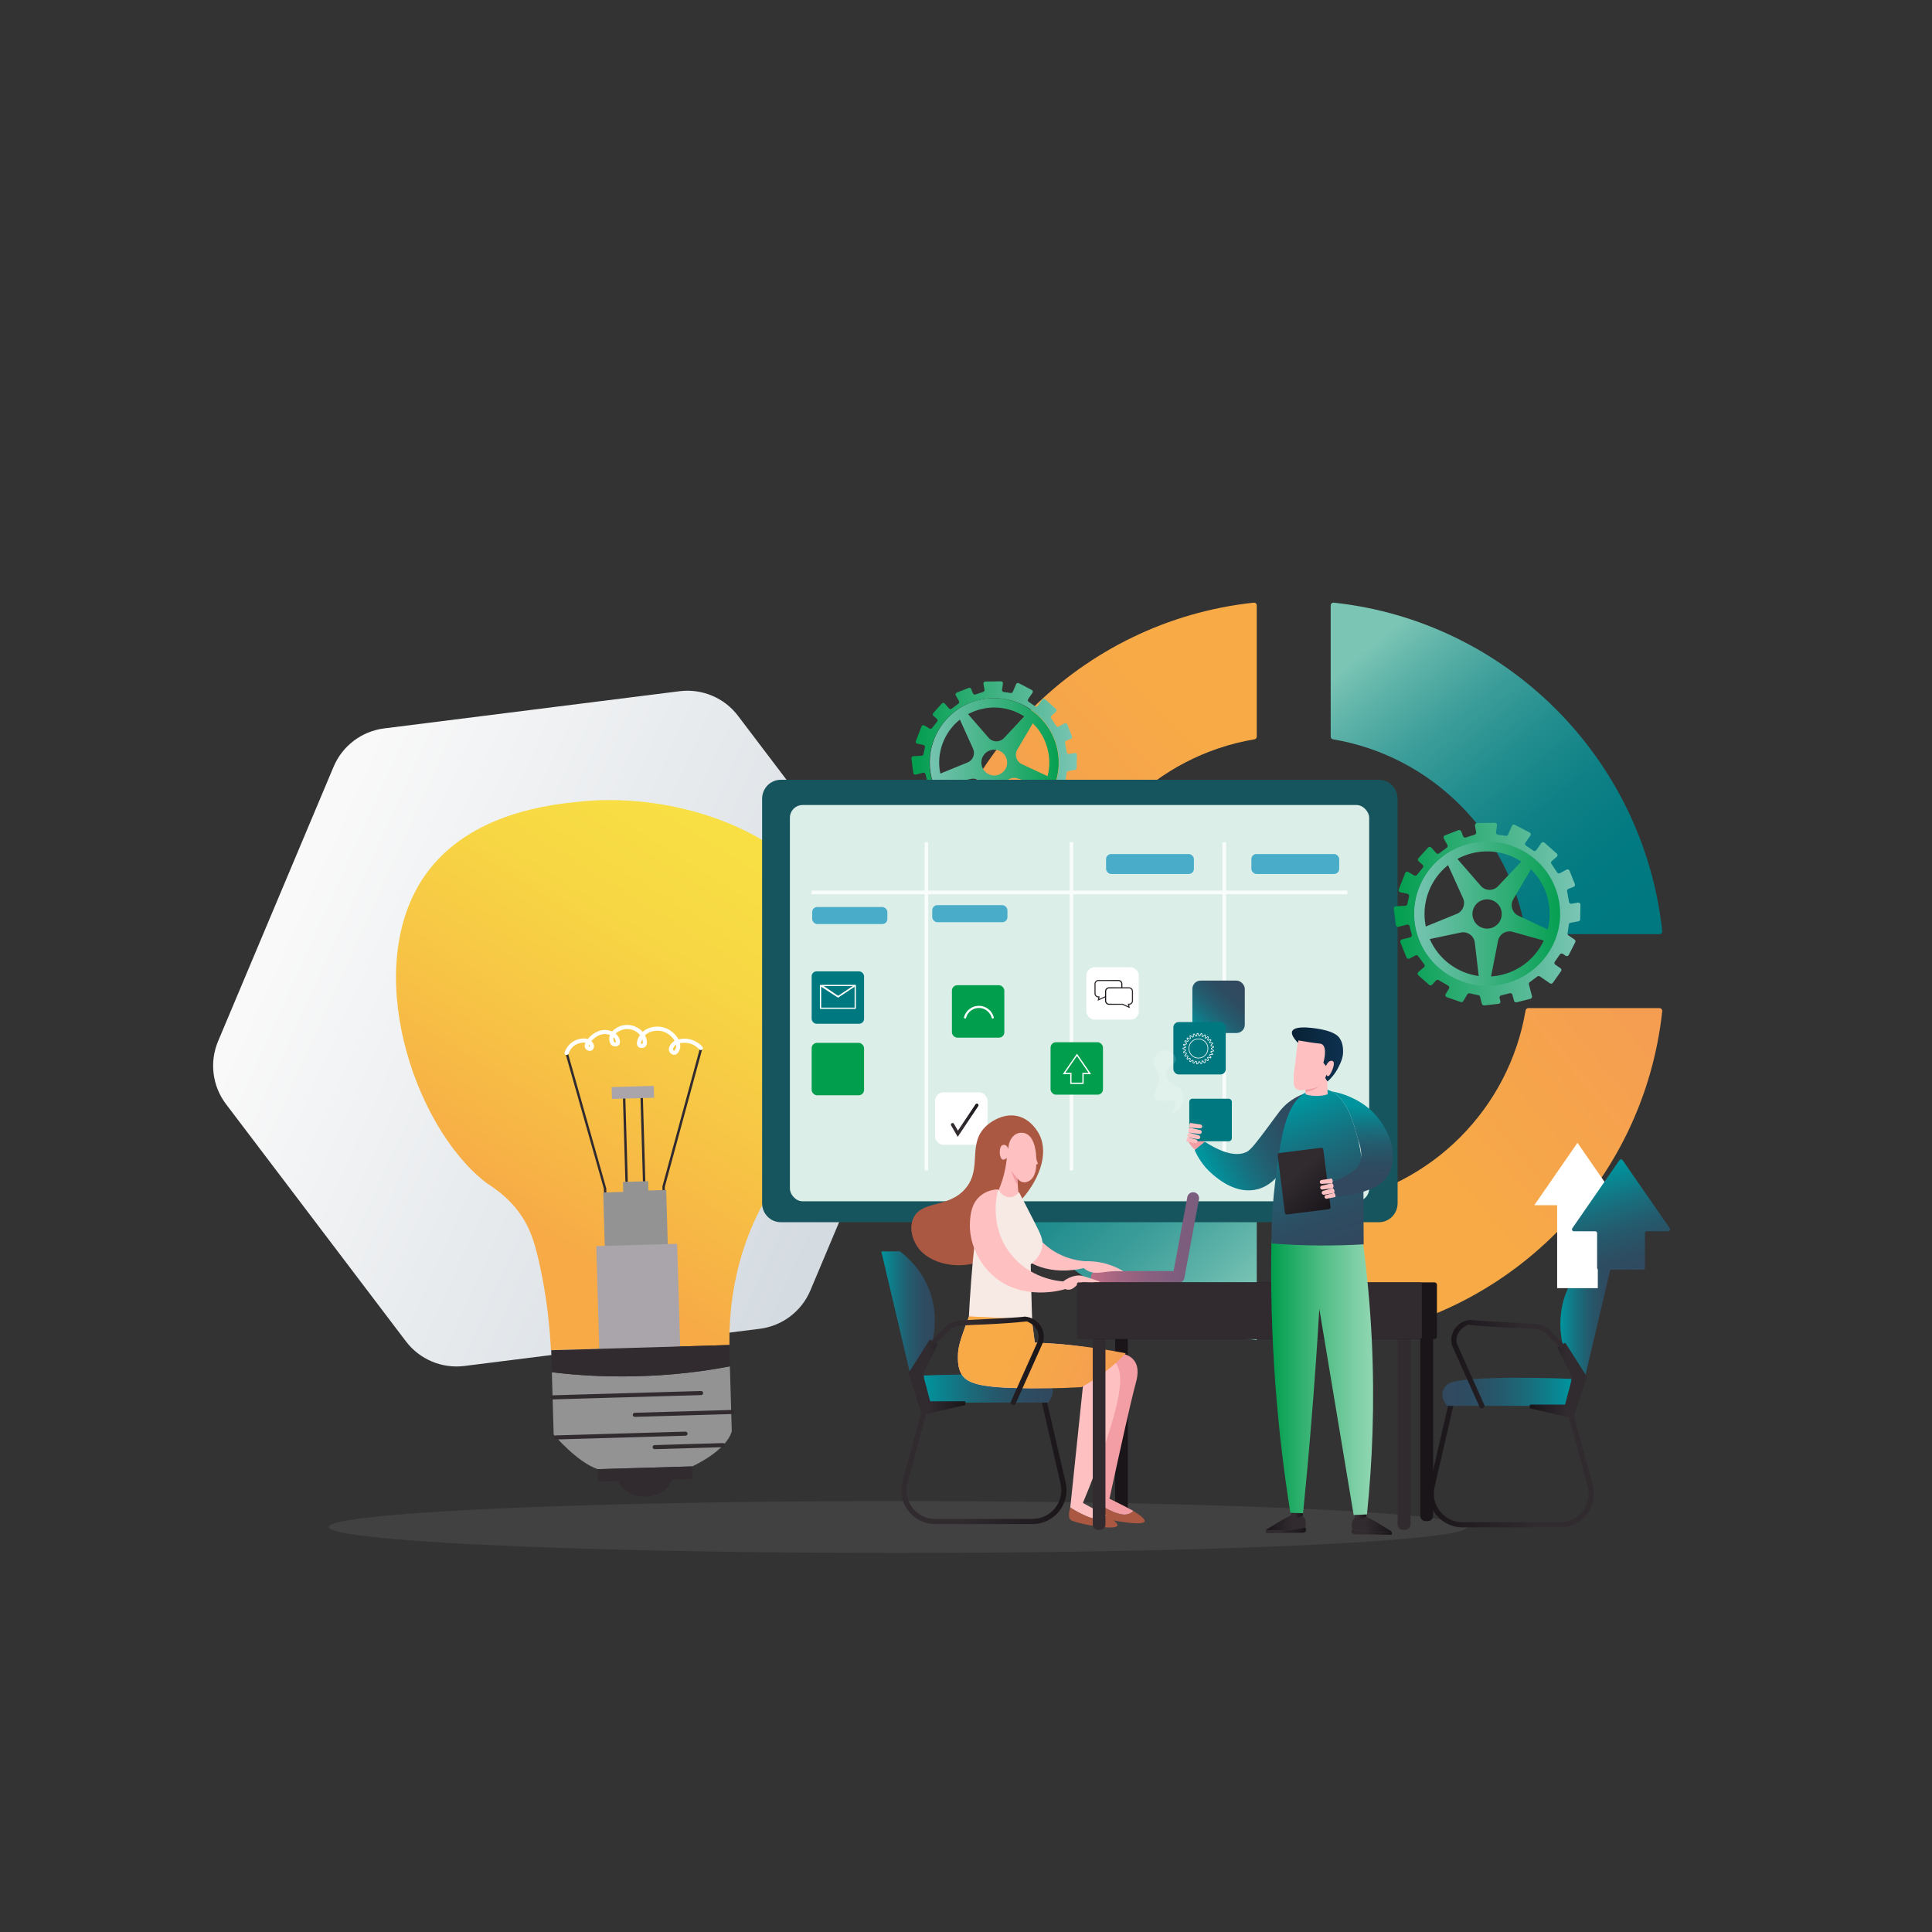 <?xml version="1.0" encoding="UTF-8"?><svg id="a" xmlns="http://www.w3.org/2000/svg" xmlns:xlink="http://www.w3.org/1999/xlink" viewBox="0 0 3039.92 3039.92"><rect x="0" y="0" width="3039.92" height="3039.92" fill="#333333" stroke="none"/><defs><style>.au{clip-path:url(#j);}.au,.av,.aw,.ax,.ay,.az,.ba,.bb,.bc,.bd{fill:none;}.be{fill:url(#p);}.bf{fill:#939393;}.bg{fill:url(#m);}.bh{fill:url(#aa);}.bi{fill:url(#al);}.bj{fill:url(#am);}.bk{fill:#17555e;}.bl,.bm{fill:#fff;}.bn{fill:url(#r);}.bo{fill:url(#t);}.bp{fill:url(#i);}.av{clip-path:url(#as);}.bq{fill:url(#l);}.br{fill:url(#ah);}.bs{fill:url(#at);}.aw,.ay,.az{stroke-miterlimit:10;}.aw,.az,.ba{stroke:#fff;}.bt{fill:#f29ea4;}.bu{fill:url(#af);}.ax{opacity:.8;}.bv{fill:url(#ap);}.bw{fill:url(#s);}.bx{fill:url(#q);}.by{fill:url(#f);}.bz{fill:url(#g);}.ca{fill:url(#n);}.ay{stroke:#1d1d1b;}.cb{fill:url(#ad);}.az,.ba{stroke-width:2px;}.cc{fill:url(#e);}.cd{fill:url(#ai);}.ce{fill:url(#v);}.cf{fill:url(#ar);}.cg{fill:url(#aj);}.ch{fill:url(#y);}.ci{fill:url(#o);}.cj{fill:#312b30;}.ck{fill:url(#d);}.cl{fill:url(#x);}.ba{stroke-linecap:round;stroke-linejoin:round;}.cm{fill:#7f7c7c;opacity:.2;}.cn{fill:#dceee8;}.co{fill:url(#b);}.cp{fill:url(#u);}.bc{clip-path:url(#h);}.cq{fill:#f7e9e3;}.cr{fill:url(#ae);}.bm{opacity:.15;}.cs{fill:url(#z);}.ct{fill:#aaa5aa;}.cu{fill:url(#ag);}.cv{fill:#aa5842;}.cw{fill:#009e4d;}.cx{fill:url(#an);}.cy{fill:url(#c);}.cz{fill:#49adc9;}.da{fill:url(#w);}.db{fill:#ffc0c2;}.dc{fill:url(#ao);}.dd{fill:url(#ab);}.de{fill:url(#k);}.df{fill:#191519;}.dg{fill:#007880;}.bd{clip-path:url(#aq);}.dh{fill:url(#ac);}.di{fill:url(#ak);}</style><linearGradient id="b" x1="1975.02" y1="984.72" x2="1579.92" y2="1354.13" gradientUnits="userSpaceOnUse"><stop offset=".35" stop-color="#f7aa46"/><stop offset="1" stop-color="#f59e51"/></linearGradient><linearGradient id="c" x1="2134.28" y1="2006.68" x2="2587.22" y2="1630.84" xlink:href="#b"/><linearGradient id="d" x1="1497.07" y1="1602.64" x2="1939.72" y2="2061.44" gradientUnits="userSpaceOnUse"><stop offset="0" stop-color="#007880"/><stop offset=".19" stop-color="#037a81"/><stop offset=".37" stop-color="#0f8186"/><stop offset=".54" stop-color="#228d8e"/><stop offset=".72" stop-color="#3d9e9a"/><stop offset=".89" stop-color="#60b4a9"/><stop offset="1" stop-color="#7bc5b5"/></linearGradient><linearGradient id="e" x1="2539.21" y1="1466.35" x2="2166.57" y2="1006.98" xlink:href="#d"/><linearGradient id="f" x1="454.25" y1="1590.74" x2="1319.82" y2="2050.2" gradientTransform="translate(-96.22 -142.54) rotate(-3.56)" gradientUnits="userSpaceOnUse"><stop offset=".01" stop-color="#f9f9f9"/><stop offset="1" stop-color="#d4dbe1"/></linearGradient><linearGradient id="g" x1="-1269.11" y1="3024.15" x2="-874.78" y2="3615.65" gradientTransform="translate(-194.73 -1645.01) rotate(178.33) scale(1 -1)" gradientUnits="userSpaceOnUse"><stop offset="0" stop-color="#f8df44"/><stop offset=".25" stop-color="#f7d744"/><stop offset=".62" stop-color="#f7c145"/><stop offset=".95" stop-color="#f7aa46"/></linearGradient><clipPath id="h"><path class="bb" d="m1485.02,1234.57l43.02-9.02c9.29-1.95,18.25,4.5,19.35,13.93l5.41,46.25c-29.49-3.99-55.55-23.1-67.78-51.17m94.5,2.48c1.8-9.25,11.12-15,20.2-12.46l43.11,12.06c-10.59,22.57-30.8,40.42-56.83,47.12-5.37,1.38-10.74,2.21-16.08,2.55l9.6-49.28Zm-34.76-32.1c-2.79-10.84,3.73-21.9,14.58-24.69,10.84-2.79,21.9,3.74,24.69,14.58,2.79,10.84-3.73,21.9-14.58,24.69-1.69.44-3.39.65-5.07.65-9.03,0-17.26-6.08-19.62-15.22m62.98-2.64c-8.64-4.04-11.92-14.63-7.07-22.84l24.43-41.38c10.89,10.67,19.1,24.35,23.18,40.2,3.77,14.62,3.56,29.32.07,42.98l-40.6-18.96Zm-97.39-70.1l20.73,45.9c3.77,8.34-.14,18.14-8.61,21.6l-42.95,17.53c-6.7-32.69,6.08-65.25,30.82-85.03m45.29,28.72l-32.4-37.26c6.05-3.27,12.59-5.87,19.55-7.66,24.5-6.31,49.24-1.48,68.89,11.31l-32.1,34.09c-3.19,3.39-7.47,5.08-11.75,5.08-4.49,0-8.98-1.86-12.19-5.55m-16.93-59.2c-11.13,2.87-21.12,7.5-30.21,13.47v.07c-34.52,22.76-52.66,65.31-42.8,107.61.18.77.34,1.53.53,2.3.53,2.08,1.15,4.1,1.8,6.11l.22.31c12.86,38.74,47.34,66.35,86.31,68.56h0c1.99,0,4,.63,6.01.71l.51.17c9.4.3,19.01-.6,28.59-3.06,54.22-13.96,86.85-69.19,72.88-123.4-5.1-19.8-16.14-36.68-30.19-49.51-3.43-3.13-6.86-6-11.28-8.62h0c-15.78-11.46-35.93-17.94-56.93-17.94-8.42,0-16.98,1.04-25.44,3.22"/></clipPath><linearGradient id="i" x1="-300.36" y1="7125.92" x2="-296.63" y2="7125.92" gradientTransform="translate(19211.9 422457.67) scale(59.12 -59.12)" gradientUnits="userSpaceOnUse"><stop offset="0" stop-color="#7bc5b5"/><stop offset="1" stop-color="#009e4d"/></linearGradient><clipPath id="j"><path class="bb" d="m1465.78,1225.76c-14.03-54.47,18.76-109.99,73.22-124.02,54.47-14.03,109.99,18.76,124.02,73.22,14.03,54.47-18.76,109.99-73.22,124.02-8.52,2.19-17.06,3.24-25.47,3.24h0c-45.35,0-86.71-30.51-98.54-76.46m81.57-149.89l1.7,9.42c.26,1.47-.59,2.91-2.01,3.38l-12.41,4.12c-1.51.5-3.15-.27-3.73-1.75l-2.76-6.99c-.61-1.54-2.35-2.3-3.89-1.69l-18.89,7.45c-1.68.66-2.4,2.65-1.53,4.23l5.07,9.27c.72,1.31.36,2.94-.83,3.84-3.58,2.68-7.15,5.36-10.73,8.05-1.26.94-3.03.76-4.06-.43l-6.8-7.83c-1.18-1.36-3.29-1.38-4.5-.03l-13.56,15.12c-1.11,1.23-1,3.13.23,4.24l5.6,5.01c1.19,1.06,1.33,2.87.34,4.11l-8.17,10.21c-.93,1.17-2.58,1.47-3.87.71l-8.24-4.87c-1.6-.94-3.66-.23-4.32,1.5l-8.93,23.14c-.66,1.72.37,3.63,2.17,4.01l9.83,2.11c1.62.35,2.65,1.94,2.3,3.56l-2.37,11.02c-.28,1.32-1.42,2.29-2.77,2.37l-13.34.73c-1.74.09-3.03,1.65-2.81,3.38l2.96,23.05c.23,1.79,1.98,2.97,3.72,2.52l11.73-3.02c1.6-.41,3.24.55,3.65,2.16l3.12,12.12c.41,1.6-.55,3.24-2.16,3.65l-11.73,3.02c-1.75.45-2.71,2.33-2.04,4.01l8.48,21.46c.66,1.67,2.64,2.39,4.22,1.53l8.15-4.42c1.32-.72,2.96-.35,3.85.86l8.61,11.74c.92,1.26.73,3.01-.45,4.04l-7.85,6.83c-1.36,1.18-1.38,3.29-.03,4.5l15.12,13.55c1.23,1.11,3.13,1,4.24-.23l5.26-5.88c.95-1.07,2.53-1.31,3.76-.58l13.34,7.88c1.43.84,1.9,2.68,1.06,4.11l-4.6,7.8c-.96,1.63-.19,3.73,1.59,4.36l19.43,6.79c1.35.47,2.85-.08,3.57-1.31l5.64-9.55c.66-1.11,1.95-1.68,3.21-1.41l12.26,2.64c1.11.24,1.99,1.08,2.27,2.18l2.58,10.03c.37,1.45,1.75,2.4,3.24,2.23l20-2.21c1.81-.2,3.03-1.96,2.58-3.73l-1.16-4.5c-.41-1.6.55-3.24,2.16-3.65l12.12-3.12c1.6-.41,3.24.55,3.65,2.16l2.2,8.53c.41,1.6,2.05,2.57,3.65,2.16l19.3-4.97c1.6-.41,2.57-2.05,2.16-3.65l-4.3-16.67c-.3-1.17.13-2.41,1.1-3.14,3.56-2.68,7.11-5.36,10.67-8.05,1.03-.78,2.45-.81,3.52-.07l14,9.72c1.36.94,3.23.61,4.18-.75l11.37-16.36c.95-1.36.61-3.23-.75-4.18l-7.24-5.03c-1.36-.95-1.7-2.81-.75-4.18l7.14-10.28c.94-1.36,2.81-1.7,4.17-.75l3.82,2.65c1.5,1.04,3.57.51,4.39-1.12l9.02-17.99c.67-1.33.26-2.96-.97-3.81l-8.51-5.9c-.93-.65-1.42-1.77-1.26-2.89l1.79-12.42c.18-1.28,1.17-2.29,2.44-2.52l10.91-1.97c1.41-.25,2.44-1.47,2.47-2.9l.39-20.58c.04-1.89-1.67-3.34-3.53-3.01l-8.91,1.61c-1.63.29-3.19-.79-3.48-2.42l-2.75-15.24c-.25-1.41.52-2.8,1.85-3.32l7.34-2.9c1.54-.61,2.3-2.35,1.69-3.89l-7.45-18.89c-.66-1.68-2.65-2.4-4.23-1.53l-9.13,4.99c-1.37.75-3.08.32-3.94-.98l-8.02-12.15c-.83-1.25-.6-2.92.53-3.91l6.97-6.1c1.35-1.19,1.37-3.29.03-4.49l-17.17-15.41c-1.34-1.21-3.44-.96-4.47.52l-6.92,9.96c-.95,1.36-2.81,1.7-4.18.75l-10.28-7.14c-1.36-.94-1.7-2.81-.75-4.18l6.91-9.96c1.03-1.48.53-3.53-1.07-4.37l-20.58-10.78c-1.54-.81-3.45-.14-4.14,1.46l-5.32,12.26c-.54,1.24-1.84,1.97-3.18,1.77l-11.16-1.61c-1.64-.24-2.78-1.76-2.54-3.4l1.44-9.95c.26-1.82-1.17-3.45-3.01-3.43l-24.8.33c-1.85.02-3.24,1.71-2.91,3.53Z"/></clipPath><linearGradient id="k" x1="-303.79" y1="7112.33" x2="-300.04" y2="7112.33" gradientTransform="translate(22570.86 496059.87) scale(69.58 -69.58)" gradientUnits="userSpaceOnUse"><stop offset="0" stop-color="#009e4d"/><stop offset="1" stop-color="#7bc5b5"/></linearGradient><linearGradient id="l" x1="2980.58" y1="2546.24" x2="3031.82" y2="2546.24" gradientTransform="translate(-2148.01 327.65) rotate(-18.9)" gradientUnits="userSpaceOnUse"><stop offset=".35" stop-color="#312b30"/><stop offset="1" stop-color="#191519"/></linearGradient><linearGradient id="m" x1="1716.51" y1="1947.33" x2="1886.68" y2="1947.33" gradientUnits="userSpaceOnUse"><stop offset="0" stop-color="#c06c84"/><stop offset=".26" stop-color="#a26581"/><stop offset=".52" stop-color="#8c607f"/><stop offset=".78" stop-color="#7e5d7e"/><stop offset="1" stop-color="#7a5d7e"/></linearGradient><linearGradient id="n" x1="1418.14" y1="2298.96" x2="1678.07" y2="2298.96" gradientTransform="matrix(1,0,0,1,0,0)" xlink:href="#l"/><linearGradient id="o" x1="1386.72" y1="2065.92" x2="1470.86" y2="2065.92" gradientUnits="userSpaceOnUse"><stop offset="0" stop-color="#00959e"/><stop offset=".04" stop-color="#038f99"/><stop offset=".3" stop-color="#17707f"/><stop offset=".55" stop-color="#25596c"/><stop offset=".79" stop-color="#2e4c61"/><stop offset="1" stop-color="#31485e"/></linearGradient><linearGradient id="p" x1="1453.6" y1="2184.74" x2="1656.62" y2="2184.74" xlink:href="#o"/><linearGradient id="q" x1="1429.25" y1="2167.02" x2="1518.9" y2="2167.02" gradientTransform="matrix(1,0,0,1,0,0)" xlink:href="#l"/><linearGradient id="r" x1="1516.48" y1="2093.94" x2="1737.1" y2="2190.14" xlink:href="#b"/><linearGradient id="s" x1="1465.59" y1="2141.21" x2="1642.39" y2="2141.21" gradientTransform="matrix(1,0,0,1,0,0)" xlink:href="#l"/><linearGradient id="t" x1="-2721.53" y1="2304.18" x2="-2461.59" y2="2304.18" gradientTransform="translate(-213.62) rotate(-180) scale(1 -1)" xlink:href="#l"/><linearGradient id="u" x1="2455.18" y1="2071.14" x2="2539.32" y2="2071.14" xlink:href="#o"/><linearGradient id="v" x1="-2686.07" y1="2189.96" x2="-2483.04" y2="2189.96" gradientTransform="translate(-213.62) rotate(-180) scale(1 -1)" xlink:href="#o"/><linearGradient id="w" x1="-2710.41" y1="2172.24" x2="-2620.77" y2="2172.24" gradientTransform="translate(-213.62) rotate(-180) scale(1 -1)" xlink:href="#l"/><linearGradient id="x" x1="-2674.07" y1="2146.43" x2="-2497.28" y2="2146.43" gradientTransform="translate(-213.62) rotate(-180) scale(1 -1)" xlink:href="#l"/><linearGradient id="y" x1="1879.66" y1="1624.06" x2="1948.15" y2="1551.65" xlink:href="#o"/><linearGradient id="z" x1="2519.87" y1="1840.68" x2="2576.96" y2="2014.54" xlink:href="#o"/><linearGradient id="aa" x1="1722.1" y1="1558.29" x2="1766.03" y2="1558.29" gradientTransform="matrix(1,0,0,1,0,0)" xlink:href="#l"/><linearGradient id="ab" x1="-1722.42" y1="1569.85" x2="-1678.49" y2="1569.85" gradientTransform="translate(60.31) rotate(-180) scale(1 -1)" xlink:href="#l"/><linearGradient id="ac" x1="1530.96" y1="1428.2" x2="1572.17" y2="1428.2" gradientTransform="matrix(1,0,0,1,0,0)" xlink:href="#l"/><linearGradient id="ad" x1="2031.49" y1="2381.51" x2="2049.94" y2="2381.51" gradientTransform="matrix(1,0,0,1,0,0)" xlink:href="#l"/><linearGradient id="ae" x1="-1571.3" y1="2396.18" x2="-1508.79" y2="2396.18" gradientTransform="translate(483.41) rotate(-180) scale(1 -1)" xlink:href="#l"/><linearGradient id="af" x1="1991.56" y1="2407.92" x2="2055.21" y2="2407.92" gradientTransform="matrix(1,0,0,1,0,0)" xlink:href="#l"/><linearGradient id="ag" x1="2131.66" y1="2384.01" x2="2150.11" y2="2384.01" gradientTransform="matrix(1,0,0,1,0,0)" xlink:href="#l"/><linearGradient id="ah" x1="2040.43" y1="2398.68" x2="2102.93" y2="2398.68" gradientTransform="translate(86.49)" xlink:href="#l"/><linearGradient id="ai" x1="2126.42" y1="2410.42" x2="2190.07" y2="2410.42" gradientTransform="matrix(1,0,0,1,0,0)" xlink:href="#l"/><linearGradient id="aj" x1="1907.94" y1="1849.36" x2="2064.45" y2="1770.28" xlink:href="#o"/><linearGradient id="ak" x1="2000.12" y1="2167.05" x2="2160.54" y2="2167.05" gradientUnits="userSpaceOnUse"><stop offset="0" stop-color="#009e4d"/><stop offset=".08" stop-color="#0da356"/><stop offset=".52" stop-color="#53be87"/><stop offset=".84" stop-color="#7fcfa6"/><stop offset="1" stop-color="#90d6b2"/></linearGradient><linearGradient id="al" x1="2019.53" y1="1744.13" x2="2105.28" y2="1965.57" xlink:href="#o"/><linearGradient id="am" x1="2032.73" y1="1659.13" x2="2113.34" y2="1659.13" gradientUnits="userSpaceOnUse"><stop offset="0" stop-color="#082235"/><stop offset="1" stop-color="#0e3150"/></linearGradient><linearGradient id="an" x1="2021.38" y1="1720.35" x2="2173.92" y2="1928.18" gradientTransform="matrix(1,0,0,1,0,0)" xlink:href="#l"/><linearGradient id="ao" x1="2139.56" y1="1739.73" x2="2142.89" y2="1857.11" xlink:href="#o"/><linearGradient id="ap" x1="2604.69" y1="2074.88" x2="2674.46" y2="2170.77" gradientTransform="translate(-586.29 -262.58)" xlink:href="#l"/><clipPath id="aq"><path class="bb" d="m2249.65,1477.56l48.9-10.25c10.56-2.22,20.74,5.11,22,15.83l6.15,52.58c-33.52-4.54-63.15-26.26-77.05-58.17m107.43,2.82c2.05-10.52,12.64-17.06,22.96-14.17l49.01,13.71c-12.04,25.66-35.02,45.95-64.61,53.57-6.1,1.57-12.21,2.51-18.28,2.9l10.91-56.02Zm-39.51-36.5c-3.17-12.33,4.24-24.89,16.57-28.07,12.33-3.17,24.89,4.25,28.07,16.57,3.17,12.33-4.24,24.89-16.58,28.07-1.93.5-3.86.73-5.76.73-10.26,0-19.62-6.91-22.3-17.31m71.6-3c-9.82-4.59-13.55-16.63-8.04-25.96l27.78-47.04c12.38,12.13,21.72,27.69,26.35,45.7,4.28,16.62,4.04,33.33.08,48.86l-46.16-21.56Zm-110.72-79.69l23.57,52.18c4.28,9.48-.16,20.62-9.79,24.55l-48.82,19.93c-7.62-37.16,6.91-74.17,35.04-96.66m51.49,32.65l-36.83-42.36c6.88-3.71,14.31-6.68,22.22-8.71,27.85-7.17,55.97-1.68,78.31,12.86l-36.5,38.75c-3.63,3.85-8.5,5.77-13.36,5.77-5.11,0-10.21-2.11-13.86-6.31m-19.25-67.3c-12.65,3.26-24.01,8.52-34.35,15.32v.08c-39.24,25.87-59.87,74.25-48.65,122.33.2.87.38,1.74.61,2.61.61,2.36,1.3,4.66,2.05,6.95l.25.35c14.62,44.04,53.81,75.43,98.12,77.94h0c2.27,0,4.55.72,6.84.81l.58.2c10.69.34,21.61-.68,32.5-3.48,61.63-15.87,98.73-78.66,82.86-140.28-5.8-22.51-18.35-41.7-34.32-56.29-3.9-3.56-7.8-6.82-12.82-9.79h0c-17.94-13.03-40.85-20.4-64.72-20.4-9.57,0-19.3,1.18-28.93,3.66"/></clipPath><linearGradient id="ar" x1="-287.49" y1="7121.89" x2="-283.25" y2="7121.89" xlink:href="#i"/><clipPath id="as"><path class="bb" d="m2228.78,1465.94c-15.82-60.67,21.15-122.52,82.56-138.14,61.42-15.62,124.02,20.9,139.84,81.56,15.82,60.67-21.15,122.52-82.56,138.14-9.6,2.44-19.24,3.61-28.72,3.61h0c-51.13,0-97.77-33.99-111.11-85.17m91.98-166.96l1.91,10.49c.3,1.64-.67,3.24-2.26,3.76l-13.99,4.58c-1.7.56-3.55-.3-4.21-1.94l-3.11-7.78c-.69-1.72-2.65-2.56-4.39-1.88l-21.3,8.3c-1.89.74-2.7,2.95-1.73,4.71l5.72,10.33c.81,1.46.41,3.28-.94,4.28-4.03,2.99-8.07,5.98-12.1,8.96-1.42,1.05-3.42.84-4.58-.48l-7.67-8.72c-1.33-1.52-3.71-1.53-5.07-.04l-15.28,16.84c-1.25,1.37-1.13,3.49.26,4.72l6.31,5.59c1.34,1.18,1.5,3.19.38,4.58l-9.22,11.37c-1.05,1.3-2.91,1.63-4.36.79l-9.29-5.42c-1.8-1.05-4.12-.25-4.88,1.67l-10.07,25.78c-.75,1.92.41,4.04,2.44,4.47l11.08,2.35c1.83.39,2.99,2.16,2.6,3.97l-2.67,12.27c-.32,1.47-1.6,2.55-3.12,2.64l-15.04.81c-1.96.11-3.42,1.84-3.17,3.76l3.33,25.67c.26,1.99,2.23,3.31,4.2,2.81l13.23-3.37c1.81-.46,3.65.62,4.12,2.4l3.52,13.5c.47,1.79-.62,3.61-2.43,4.07l-13.23,3.37c-1.97.5-3.05,2.6-2.3,4.46l9.56,23.9c.75,1.86,2.97,2.66,4.76,1.71l9.18-4.92c1.49-.8,3.34-.39,4.34.96l9.71,13.08c1.04,1.4.82,3.36-.51,4.5l-8.85,7.61c-1.53,1.32-1.55,3.67-.04,5.01l17.05,15.1c1.39,1.23,3.53,1.12,4.78-.26l5.94-6.54c1.08-1.19,2.85-1.46,4.24-.65l15.04,8.77c1.61.94,2.14,2.99,1.19,4.58l-5.19,8.69c-1.08,1.82-.22,4.16,1.8,4.85l21.91,7.56c1.52.53,3.21-.08,4.03-1.46l6.36-10.64c.74-1.24,2.2-1.87,3.62-1.57l13.83,2.94c1.25.27,2.25,1.21,2.56,2.43l2.91,11.17c.42,1.61,1.97,2.67,3.65,2.49l22.56-2.47c2.05-.22,3.42-2.19,2.9-4.15l-1.31-5.02c-.47-1.79.62-3.61,2.43-4.07l13.67-3.48c1.81-.46,3.65.62,4.12,2.4l2.48,9.5c.47,1.79,2.31,2.86,4.12,2.4l21.76-5.53c1.81-.46,2.9-2.28,2.43-4.07l-4.84-18.57c-.34-1.31.15-2.69,1.24-3.5,4.01-2.99,8.02-5.98,12.03-8.97,1.17-.87,2.77-.9,3.97-.08l15.79,10.83c1.53,1.05,3.64.68,4.71-.84l12.82-18.23c1.07-1.52.69-3.6-.85-4.65l-8.16-5.6c-1.53-1.05-1.91-3.13-.85-4.65l8.05-11.45c1.07-1.52,3.17-1.89,4.71-.84l4.31,2.95c1.69,1.16,4.03.57,4.95-1.25l10.18-20.04c.75-1.49.29-3.3-1.09-4.24l-9.59-6.58c-1.05-.72-1.6-1.97-1.42-3.22l2.02-13.83c.21-1.42,1.32-2.56,2.75-2.81l12.31-2.19c1.59-.28,2.75-1.63,2.78-3.23l.44-22.93c.04-2.11-1.88-3.73-3.98-3.35l-10.04,1.79c-1.84.33-3.6-.88-3.93-2.7l-3.1-16.98c-.29-1.57.59-3.12,2.09-3.7l8.28-3.23c1.74-.68,2.59-2.62,1.9-4.33l-8.4-21.04c-.75-1.87-2.98-2.67-4.77-1.71l-10.29,5.56c-1.54.83-3.48.36-4.45-1.09l-9.04-13.54c-.93-1.39-.68-3.25.6-4.35l7.86-6.8c1.53-1.32,1.54-3.66.03-5l-19.36-17.17c-1.51-1.34-3.88-1.07-5.04.58l-7.8,11.09c-1.07,1.52-3.17,1.89-4.71.84l-11.59-7.95c-1.53-1.05-1.91-3.13-.85-4.65l7.79-11.09c1.16-1.65.59-3.93-1.21-4.87l-23.2-12.01c-1.74-.9-3.89-.15-4.67,1.63l-6,13.66c-.61,1.38-2.08,2.19-3.59,1.98l-12.58-1.79c-1.85-.26-3.13-1.96-2.86-3.78l1.62-11.08c.3-2.03-1.31-3.85-3.39-3.82l-27.97.37c-2.09.03-3.65,1.9-3.28,3.93Z"/></clipPath><linearGradient id="at" x1="-292.89" y1="7108.92" x2="-288.66" y2="7108.92" xlink:href="#k"/></defs><path class="co" d="m1774.04,1266.47c53.14-53.14,122.38-90.17,199.76-103.19,2.11-.36,3.67-2.17,3.67-4.31v-206.36c0-2.6-2.25-4.64-4.83-4.36-271.77,29.19-487.63,245.06-516.82,516.82-.28,2.58,1.76,4.83,4.36,4.83h206.36c2.14,0,3.96-1.55,4.31-3.67,13.02-77.39,50.05-146.62,103.19-199.76Z"/><path class="cy" d="m2611.09,1586.22h-206.36c-2.14,0-3.96,1.55-4.31,3.67-13.02,77.39-50.05,146.62-103.19,199.76-53.14,53.14-122.38,90.17-199.76,103.19-2.11.36-3.67,2.17-3.67,4.31v206.36c0,2.6,2.25,4.64,4.83,4.36,271.77-29.19,487.63-245.06,516.82-516.82.28-2.58-1.76-4.83-4.36-4.83Z"/><path class="ck" d="m1670.25,1586.22h-214.93c27.29,275.65,246.5,494.86,522.15,522.15v-214.93c-157.73-24.91-282.31-149.49-307.22-307.22Z"/><path class="cc" d="m2404.73,1469.9h206.36c2.6,0,4.64-2.25,4.36-4.83-29.19-271.77-245.06-487.63-516.82-516.82-2.58-.28-4.83,1.76-4.83,4.36v206.36c0,2.14,1.55,3.96,3.67,4.31,154.77,26.04,276.91,148.18,302.96,302.96.36,2.11,2.17,3.67,4.31,3.67Z"/><path class="by" d="m1195.51,2090.78l-464.74,58.52c-35.41,4.46-70.51-10.31-92.07-38.75l-283.05-373.21c-21.57-28.44-26.32-66.22-12.48-99.11l181.69-431.74c13.84-32.89,44.18-55.9,79.59-60.36l464.74-58.52c35.41-4.46,70.51,10.31,92.07,38.75l283.05,373.21c21.57,28.44,26.32,66.22,12.48,99.11l-181.69,431.74c-13.84,32.89-44.18,55.9-79.59,60.36Z"/><path class="bf" d="m868.32,2159.15l2.85,97.88s36.82,43.83,69.37,54.62l148.64-4.33s53.24-23.83,62.24-55.18l-2.98-102.29c-122.51,23.81-231.04,15.45-280.12,9.31Z"/><path class="cj" d="m940.54,2311.65l148.64-4.33.57,19.67-32.32.94c-5.15,15.15-21.66,26.54-41.56,27.12-19.9.58-37.04-9.82-43.07-24.65l-31.7.92-.57-19.67Z"/><path class="bz" d="m763.72,1860.03c6.61,5.17,35.68,20.8,57.65,54.38,13.1,20.03,19.36,39.35,26.01,67.99,7.85,33.83,16.53,81.87,19.51,142.12,93.62-2.73,187.24-5.46,280.86-8.19-.54-40.21,3.23-102.05,28.95-170.22,46.44-123.13,119.2-146.99,154.76-254.8,5.57-16.87,40.34-127.39-6.82-234.07-67.02-151.6-261.89-210.32-408.18-196.34-46.73,4.47-177.11,16.93-246.92,115.32-102.08,143.87-20.07,394.48,94.19,483.81Z"/><path class="cj" d="m1102.8,1649.07c.18,0,.37.02.56.07,1.01.28,1.62,1.33,1.34,2.34l-58.67,216.01,2.49,85.54-95.86,3.85-2.52-86.64-60.35-212.58c-.29-1.01.3-2.07,1.31-2.36,1.03-.29,2.07.3,2.35,1.31l60.48,213.28,2.42,83.02,88.24-3.54-2.33-82.6,58.75-216.29c.23-.83.97-1.38,1.78-1.41Z"/><path class="cj" d="m1009.49,1720.7c1.05-.03,1.93.8,1.96,1.85l3.94,135.12c.03,1.05-.8,1.93-1.85,1.96-1.06.03-1.93-.8-1.96-1.85l-3.94-135.12c-.03-1.05.8-1.93,1.85-1.96Z"/><path class="cj" d="m981.89,1721.5c1.05-.03,1.93.8,1.96,1.85l3.94,135.12c.03,1.05-.8,1.93-1.85,1.96-1.06.03-1.93-.8-1.96-1.85l-3.94-135.12c-.03-1.05.8-1.93,1.85-1.96Z"/><rect class="ct" x="962.6" y="1709.54" width="66.39" height="18.65" transform="translate(-49.65 29.74) rotate(-1.67)"/><polygon class="bf" points="1019.82 1858.57 980.16 1859.73 980.61 1875.41 949.12 1876.33 951.65 1963.1 1050.77 1959.17 1048.24 1872.39 1020.24 1873.21 1019.82 1858.57"/><polygon class="ct" points="1070.19 2118.59 1065.48 1957.07 938.21 1960.78 943.04 2126.44 1070.19 2118.59"/><path class="bl" d="m1053.24,1654.68c-1.11-2.35-1.59-6.31,2.44-11.86,1.55-2.15,3.57-3.82,5.86-5.09-2.99-5.31-8.43-10.48-14.77-13.33-10.54-4.74-24.02-2.96-31.35,4.15-.18.17-.35.34-.51.52,2.48,4.91,5.12,13.65.45,17.84-1.59,1.42-3.97,2.18-6.35,2.03-2.16-.13-4.01-.97-5.22-2.36-3.56-4.09-.95-11.91,3.25-17.97-5.26-6.71-14.86-10.61-23.71-9.31-5.2.76-10.96,3.41-14.59,7.1,2.09,1.69,3.84,3.75,5.02,6.2,1.14,2.36,3.4,8.24-.09,11.87-2.64,2.74-7.05,2.56-9.86,1-4.49-2.48-5.7-8.86-4.92-13.73.17-1.09.46-2.14.85-3.16-2.49-.99-5.15-1.53-7.53-1.6-8.44-.21-16.77,5.29-21.72,11.18,3.22,2.9,4.68,6.19,4.12,9.31-.42,2.35-2.11,5.08-4.97,5.87-3.65,1.01-7.82-1.64-9.14-4.66-.92-2.12-.65-4.87.74-7.98-4.18-.72-9.43.29-13.46,2.11-8.43,3.82-12.13,11.86-13.33,15.13-.61,1.67-2.46,2.52-4.12,1.91-1.66-.61-2.52-2.45-1.91-4.12,1.48-4.04,6.07-13.96,16.72-18.78,4.56-2.07,12.81-4.22,19.7-2.02,5.89-7.46,16.42-14.68,27.55-14.37,3.37.09,7.19.9,10.74,2.46,4.68-5.44,12.32-9.06,19.27-10.08,10.61-1.56,22.06,2.9,28.86,10.71,9.3-8.75,25.27-10.91,38.15-5.11,7.37,3.32,14.4,9.71,18.17,16.85,5.18-1.32,10.85-1.31,15.53-.58,10.42,1.63,17.74,7.46,22.04,12.06,1.21,1.29,1.14,3.33-.15,4.54-1.29,1.21-3.33,1.15-4.54-.15-3.61-3.86-9.73-8.75-18.34-10.1-3.82-.6-8.27-.58-12.22.31.62,2.64.71,5.29.14,7.85-.22.99-2.32,9.7-8.59,10.35-.16.02-.32.03-.49.03-3.1.09-6.29-1.95-7.73-5.01Zm7.62-8.06c-2.36,3.25-2.05,4.8-1.8,5.32.37.8,1.35,1.38,1.75,1.33.81-.08,2.37-2.61,2.97-5.34.28-1.26.28-2.63.05-4.05-1.18.76-2.19,1.67-2.97,2.75Zm-134.46-.53c.22.42,1.2,1.05,1.45,1.08.13-.09.38-.47.44-.84.09-.51-.24-1.47-1.34-2.66-.53,1.27-.64,2.12-.55,2.42Zm82.21-3.76c.4.31,1.9.31,2.48-.2.77-.69.56-3.63-.54-6.9-1.73,3.36-2.36,6.32-1.94,7.1Zm-43.37-9.58c-.43,2.68.16,6.26,1.69,7.1.78.43,1.88.35,2.1.19.27-.48,0-2.48-1.05-4.66-.61-1.26-1.5-2.4-2.59-3.39-.06.25-.11.5-.16.76Z"/><path class="cj" d="m869.58,2201.91l233.69-6.81c1.77-.05,3.17-1.53,3.12-3.3-.05-1.77-1.53-3.17-3.3-3.12l-233.69,6.81c-1.77.05-3.17,1.53-3.12,3.3.05,1.77,1.53,3.17,3.3,3.12Z"/><path class="cj" d="m998.89,2229.39l153.6-4.48c1.77-.05,3.17-1.53,3.12-3.3-.05-1.77-1.53-3.17-3.3-3.12l-153.6,4.48c-1.77.05-3.17,1.53-3.12,3.3.05,1.77,1.53,3.17,3.3,3.12Z"/><path class="cj" d="m875.13,2264.96l203.54-5.93c1.77-.05,3.17-1.53,3.12-3.3-.05-1.77-1.53-3.17-3.3-3.12l-203.54,5.93c-1.77.05-3.17,1.53-3.12,3.3.05,1.77,1.53,3.17,3.3,3.12Z"/><path class="cj" d="m1030.12,2280.22l107.77-3.14c1.77-.05,3.17-1.53,3.12-3.3-.05-1.77-1.53-3.17-3.3-3.12l-107.77,3.14c-1.77.05-3.17,1.53-3.12,3.3.05,1.77,1.53,3.17,3.3,3.12Z"/><path class="cj" d="m1148.44,2149.84l-.98-33.51-280.15,8.17,1.01,34.65c49.08,6.15,157.61,14.5,280.12-9.31Z"/><g class="bc"><rect class="bp" x="1455.84" y="1098.51" width="220.69" height="202.84"/></g><g class="au"><rect class="de" x="1433.64" y="1071.96" width="260.95" height="258.25"/></g><ellipse class="cm" cx="1412.9" cy="2402.68" rx="895.58" ry="40.86"/><path class="ay" d="m1493.97,1584.61c0-24.22,1.92-47.99,5.59-71.18h-263.02c-2.32,23.41-3.53,47.15-3.53,71.18s1.21,47.76,3.53,71.18h263.02c-3.66-23.19-5.59-46.96-5.59-71.18Z"/><path class="df" d="m1766.17,2385.51h-3.18c-4.63,0-8.39-3.76-8.39-8.39v-285.72h19.97v285.72c0,4.63-3.76,8.39-8.39,8.39Z"/><path class="bk" d="m2169.73,1923.09h-941.22c-16.21,0-29.35-13.37-29.35-29.87v-636.4c0-16.5,13.14-29.87,29.35-29.87h941.22c16.21,0,29.35,13.37,29.35,29.87v636.4c0,16.5-13.14,29.87-29.35,29.87Z"/><rect class="cn" x="1242.88" y="1266.67" width="911.46" height="623.51" rx="20" ry="20"/><rect class="bl" x="1471.35" y="1718.79" width="82.46" height="82.46" rx="13" ry="13"/><path class="bq" d="m1506.93,1788.77l-10.38-17.94c-.71-1.22-.29-2.79.93-3.5,1.23-.71,2.79-.29,3.5.93l6.26,10.82,27.69-41.46c.79-1.17,2.38-1.49,3.55-.71,1.18.79,1.49,2.38.71,3.55l-32.26,48.3Z"/><g class="ax"><rect class="bl" x="1682.98" y="1325.24" width="5.67" height="516.25"/><rect class="bl" x="1923.5" y="1325.24" width="5.67" height="516.25"/><rect class="bl" x="1454.84" y="1325.24" width="5.67" height="516.25"/><rect class="bl" x="1277.04" y="1401.36" width="842.98" height="5.67"/></g><path class="bg" d="m1855.17,2018.5c4.14-.35,7.6-3.44,8.36-7.59l22.99-123.98c.94-5.06-2.4-9.93-7.47-10.87h0c-5.06-.94-9.93,2.4-10.87,7.47l-21.58,116.37-120.8.2c-5.15,0-9.31,4.19-9.31,9.34h0c0,5.15,4.19,9.31,9.34,9.31l128.54-.22c.26,0,.53-.01.78-.03Z"/><path class="ca" d="m1624.81,2398.03h-153.41c-16.74,0-32.16-7.63-42.32-20.93-10.16-13.3-13.45-30.19-9.04-46.33l30.99-113.48,7.82,2.13-30.99,113.48c-3.74,13.69-.94,28,7.67,39.28,8.61,11.28,21.68,17.74,35.87,17.74h153.41c13.83,0,26.71-6.21,35.32-17.04,8.61-10.83,11.77-24.77,8.66-38.25l-30.68-132.94,7.9-1.82,30.68,132.94c3.67,15.9-.05,32.35-10.21,45.12-10.16,12.77-25.35,20.09-41.66,20.09Z"/><path class="ci" d="m1386.72,1969.1l45.71,193.87c8.85-8.56,17.7-17.11,26.54-25.67,4.19-10,24.5-61.39,0-115.28-12.58-27.66-31.79-44.6-43.23-53.14-9.67.07-19.35.15-29.02.22Z"/><path class="be" d="m1453.6,2164.31v42.56h195.22s17.56-17.56,0-33.77c-17.56-16.21-195.22-8.78-195.22-8.78Z"/><path class="bx" d="m1510.34,2204.84h-46.83c-3.76-14.26-7.52-28.52-11.28-42.78,7.81-15.76,15.61-31.52,23.42-47.28-4.2-2.4-8.41-4.8-12.61-7.21-11.26,17.71-22.52,35.43-33.77,53.14,7.06,21.92,14.11,43.83,21.17,65.75,22.83-5.25,45.65-10.51,68.48-15.76v-5.85h-8.56Z"/><path class="db" d="m1733.46,1986.79c-10.05-2.12-18.97-2.51-26.01-2.29-11.35-.87-25.9-3.63-41-11.24-48.64-24.51-61.22-78.37-63.27-87.83-5.27,10.54-10.54,21.09-15.82,31.63-2.87,22.4,3.55,36.88,7.08,43.29,17.12,31.12,62.01,46.52,110.72,34.96,3.39,2.83,6.47,4.36,8.53,5.2,13.85,5.68,24.74-1.56,50.38-.34,1.62.08,2.94.17,3.75.23-7.65-4.65-19.27-10.45-34.36-13.63Z"/><path class="cv" d="m1599.96,1895.29c36.2-36.25,50.38-80.29,35.56-109.79-2.23-4.44-13.19-24.64-34.88-29.46-24.34-5.41-45.17,12.33-47.64,14.5-32.45,28.5-6.21,67.37-34.17,99.89-26.98,31.39-70.59,17.48-82.47,48.09-6.57,16.93,1.89,33.76,3.73,37.42,15.54,30.89,61.36,41.17,94.61,31.19,36.41-10.93,62.95-47.7,65.25-91.84Z"/><path class="cq" d="m1628.24,1923.98c-10.18-20.04-18.76-36.51-24.92-48.22-3.3.3-6.99.44-10.98.27-8.43-.36-15.6-1.99-21.17-3.75-1.56.21-4.16.69-7.12,1.92,0,0-11.91,4.96-19.56,22.06-7.04,15.71-15.94,89.01-20.74,189.54,33.58,1.43,67.16,2.86,100.74,4.29-.75-21.16-1.39-42.5-1.91-64.02-.3-12.3-.55-24.53-.77-36.72,6.46-5.13,16.36-14.73,18.22-28.4,1.43-10.54-2.44-18.57-11.79-36.97Z"/><path class="db" d="m1611.43,1782.73c1.05.25,2.03.58,2.95.99,14.92,6.57,15.97,32.88,16.1,38.54.09.65.26,1.7.61,2.97.97,3.51,2.31,5.12,1.62,6.2-.23.35-.76.78-2.21.81.02,1.72,0,19.3-10.9,25.74-1.52.9-4.89,2.89-9.26,2.29-5.77-.78-9.05-5.48-9.7-6.47.57,7.77,1.14,15.54,1.71,23.31-.82.96-5.62,6.45-13.32,6.66-7.28.2-14.22-4.4-17.48-11.65,4.05-9.6,7.95-21.25,10.49-34.76,1.01-5.39,1.7-10.52,2.16-15.36-3.15,2.54-5.27,2.99-6.74,2.43-5.4-2.07-6.19-19.42-.4-22.51,1.7-.9,3.71-.45,3.91-.4,3.93.94,5.39,5.71,5.53,6.2.38-11.74,6.19-21.43,14.7-24.44,1.92-.68,5.43-1.53,10.24-.54Z"/><path class="bt" d="m1601.49,1864.07c-6.92-6.92-10.3-23.49-10.3-23.49.4,3.24,9.44,13.21,9.44,13.21.29,3.42.57,6.85.86,10.27Z"/><path class="cv" d="m1772.57,2382.87c-14.32,3.18-45.75-17.59-45.75-17.59,0,0-4.6,13.67.14,19.2,4.75,5.52,68.26,17.51,73.76,9.93,2.44-3.38-6.71-10.39-17.63-17.13-1.6,2.12-4.66,4.3-10.51,5.59Z"/><path class="cv" d="m1729.78,2389.43c-14.32,3.18-45.75-17.58-45.75-17.58,0,0-4.6,13.67.14,19.2,4.75,5.52,68.26,17.51,73.76,9.93,2.44-3.38-6.71-10.39-17.63-17.13-1.6,2.12-4.66,4.3-10.51,5.59Z"/><path class="bt" d="m1786.93,2176.99c1.81-6.64,6.72-23.87-2.07-35.91-5.89-8.07-15.27-10.51-20.72-11.74-39.85-9.01-143.97-15.37-152.6-15.88-12.66-2.07-25.32-4.14-37.98-6.21-12.66-7.14-25.32-14.27-37.98-21.41-2.98,8.67-6.51,22.33-5.84,39.13.37,9.33.57,20.66,5.52,29,7.74,13.05,25.4,20.92,89.77,22.1,25.98.47,60.58-.13,101.52-4.37.09,64.53.17,129.06.26,193.6,0,0,31.43,20.76,45.75,17.58,5.85-1.3,8.91-3.47,10.51-5.59-9.88-5.47-20.17-10.82-30.89-16.01-2.17-1.05-4.33-2.08-6.49-3.1,19.22-87.73,33.34-152.21,41.23-181.18Z"/><path class="db" d="m1703.92,2364.82c14.34-34.25,25.02-63.59,32.56-85.58,33.03-96.33,29.68-122.05,17.68-136.1-5.92-6.93-14.58-11.62-19.83-14.47-12.94-7.01-24.76-9.35-46.08-11.79-15.98-1.83-36.26-3.58-60.01-4.29-1.61-12.15-3.22-24.29-4.82-36.44-32.86-1.61-65.73-3.22-98.59-4.82-1.49,3.68-3.58,9.02-5.89,15.54-7.38,20.81-11.5,32.42-11.66,46.18-.08,6.99-.26,19.25,5.52,29,7.74,13.05,25.4,20.92,89.77,22.1,25.98.47,60.58-.12,101.52-4.37-6.68,64.02-13.36,128.05-20.05,192.07,0,0,31.43,20.76,45.75,17.58,5.85-1.3,8.91-3.47,10.51-5.59-6.42-3.04-13.02-6.33-19.76-9.88-5.76-3.03-11.3-6.09-16.62-9.14Z"/><path class="db" d="m1721.39,2013.22c-12.27-3.95-18.41-5.92-21.06-6.17-3.63-.35-14.19-.65-27.56,9.21-6.57-.41-53.83-4.15-84.57-45.9-32.46-44.09-19.13-93.36-17.48-99.06-5.96.27-18.06,1.72-28.3,10.41-14.49,12.28-15.61,30.85-16.23,41.21-1.83,30.33,12.31,63.4,37.05,84.91,45.8,39.82,107.43,22.19,111.97,20.81-.02-.19-.03-.38-.05-.57,1.7.69,3.77,1.27,6.17,1.23,9.75-.14,11.86-9.94,22.81-11.7,4-.64,3.66.68,16.44.62,9.45-.04,9.95-.76,9.99-1.04.13-.82-3.04-1.99-9.16-3.95Z"/><path class="bn" d="m1688.25,2116.88c-20.96-2.18-41-3.55-60.01-4.29-1.61-12.15-3.22-24.29-4.82-36.44-32.86-1.61-65.73-3.21-98.59-4.82-1.49,3.68-3.58,9.02-5.89,15.54-7.38,20.81-11.5,32.42-11.66,46.18-.08,6.99-.26,19.25,5.52,29,8.84,14.9,29.23,20.38,89.77,22.1,25.95.74,59.5.79,98.85-1.52,11.24-6.03,24.07-13.9,37.46-24.14,13.08-10,23.83-20.06,32.47-29.14-25.51-5.02-53.27-9.37-83.08-12.47Z"/><path class="bw" d="m1597.35,2210.1c-.24.15-2.11,1.22-4.27.42-2.53-.94-3.1-3.57-3.13-3.73,14.51-32.47,29.03-64.93,43.54-97.4,1.69-6.82.69-13.07-2.95-18.57-4.63-6.99-12.07-10.74-14.81-11.63-12.67,1.34-23.11,2.18-30.39,2.69-28.03,1.98-42.05,2.23-52.09,2.72-8,.39-14.39.7-17.73.89-12.92.74-18.8,4.71-19.61,5.3l-24.59,24.59-5.73-5.73,25-24.98c.75-.65,7.83-6.32,24.47-7.27,3.35-.19,9.77-.5,17.8-.9,23.8-1.16,72.53-3.54,79.84-4.89,3.02.25,10.31,1.27,17.3,6.7,2.76,2.14,8.89,7.64,11.39,17.05,1.37,5.15,1.35,10.67-.13,16.38l-.22.64-43.68,97.72Zm13.41-134.96h0s0,0,0,0Zm0,0h0s0,0,0,0Z"/><path class="bo" d="m2301.23,2403.26h153.4c16.74,0,32.16-7.63,42.32-20.93,10.16-13.3,13.45-30.19,9.04-46.33l-30.99-113.48-7.82,2.13,30.99,113.48c3.74,13.69.94,28-7.67,39.28-8.61,11.28-21.69,17.74-35.87,17.74h-153.4c-13.83,0-26.71-6.21-35.32-17.04-8.61-10.83-11.77-24.77-8.66-38.25l30.68-132.94-7.9-1.82-30.68,132.94c-3.67,15.9.05,32.35,10.21,45.12,10.16,12.77,25.35,20.09,41.66,20.09Z"/><path class="cp" d="m2539.32,1974.32l-45.71,193.87c-8.85-8.56-17.7-17.11-26.54-25.67-4.19-10.01-24.5-61.39,0-115.28,12.58-27.66,31.79-44.6,43.23-53.14,9.67.07,19.35.15,29.02.22Z"/><path class="ce" d="m2472.44,2169.54v42.56h-195.22s-17.56-17.56,0-33.77c17.56-16.21,195.22-8.78,195.22-8.78Z"/><path class="da" d="m2415.7,2210.07h46.83c3.76-14.26,7.52-28.52,11.28-42.78-7.81-15.76-15.61-31.52-23.42-47.28,4.2-2.4,8.41-4.8,12.61-7.21,11.26,17.71,22.52,35.43,33.77,53.14-7.06,21.92-14.11,43.83-21.17,65.75-22.83-5.25-45.65-10.51-68.48-15.76v-5.85h8.56Z"/><path class="cl" d="m2285.01,2117.6l-.22-.64c-1.48-5.71-1.5-11.23-.13-16.38,2.5-9.4,8.63-14.91,11.39-17.05,7-5.42,14.28-6.44,17.3-6.7,7.3,1.35,56.04,3.73,79.84,4.89,8.03.39,14.45.7,17.8.9,16.65.95,23.72,6.63,24.47,7.27l25,24.98-5.73,5.73-24.59-24.59c-.81-.59-6.68-4.56-19.61-5.3-3.34-.19-9.73-.5-17.73-.89-10.04-.49-24.06-.74-52.09-2.72-7.28-.52-17.72-1.35-30.39-2.69-2.74.88-10.17,4.63-14.81,11.63-3.64,5.5-4.64,11.74-2.95,18.57,14.51,32.47,29.03,64.93,43.54,97.4-.03.15-.6,2.79-3.13,3.73-2.16.8-4.02-.27-4.27-.42l-43.68-97.72Zm30.27-37.23h0s0,0,0,0Zm0-.01h0s0,0,0,0Z"/><rect class="dg" x="1277.11" y="1528.39" width="82.46" height="82.46" rx="7.77" ry="7.77"/><rect class="ch" x="1876.16" y="1542.94" width="82.46" height="82.46" rx="13" ry="13"/><rect class="bl" x="1709.34" y="1521.92" width="82.46" height="82.46" rx="13" ry="13"/><rect class="dg" x="1846.25" y="1608.16" width="82.46" height="82.46" rx="8.42" ry="8.42"/><rect class="cw" x="1653.03" y="1639.95" width="82.46" height="82.46" rx="8.42" ry="8.42"/><rect class="cw" x="1497.81" y="1550.22" width="82.46" height="82.46" rx="8.42" ry="8.42"/><path class="aw" d="m1909.49,1647.8v-1.14l-3.76-.74-.34-1.54,2.68-2.42-.4-1.01h-4.09l-.4-1.21,2.28-3.15-.94-.94-3.56,1.34-.94-.81,1.48-4.16-1.21-.87-3.02,2.55-1.21-.67.87-4.16-1.34-.74-2.95,3.02-1.41-.7v-3.79l-1.21-.54-2.21,3.69-1.48.07-1.07-3.76h-1.61l-.67,3.76-1.48.4-2.42-3.36-1.41.34v4.09l-1.21.7-3.22-2.72-1.07.74,1.07,3.79s-.94.91-1.14.91-3.29-1.81-3.29-1.81l-1.27,1.28,2.21,3.09-1.01,1.28-3.82-1.14-.74,1.27,3.02,2.68-.81,1.68h-4.03l-.2,1.14,3.09,2.21-.07,1.74-3.76.94v1.14l3.76,1.14.2,1.61-3.02,1.88v1.27l3.96.34.6,1.34s-2.62,2.55-2.82,2.75c-.2.2.47,1.27.47,1.27l3.89-.81.94,1.27-1.88,3.36.81,1.01,3.62-1.74,1.14,1.21-1.14,3.56,1.14.74,3.29-2.35,1.07.67-.34,3.42,1.41.74,2.75-3.22,1.34.65.47,3.64h1.54l1.74-3.64h1.07l1.95,3.11h1.41l.47-4.09,1.14-.2,2.55,2.89,1.41-.54-.54-4.29,1.14-.47,3.29,2.21,1.21-1.21-1.54-3.42,1.07-.94,3.83,1.28.74-1.28-2.35-2.62.87-1.74,3.62.47.47-1.27-2.95-2.42.34-1.61,3.89-.4v-1.14l-3.36-1.88v-1.48l3.36-1.54Zm-23.82,17.05c-8.27,0-14.97-6.76-14.97-15.1s6.7-15.1,14.97-15.1,14.96,6.76,14.96,15.1-6.7,15.1-14.96,15.1Z"/><polygon class="az" points="1714.83 1689.09 1704.68 1674.41 1694.52 1659.73 1684.36 1674.41 1674.21 1689.09 1684.96 1689.09 1684.96 1704.48 1704.08 1704.48 1704.08 1689.09 1714.83 1689.09"/><polygon class="bl" points="2550.03 1896.33 2516.06 1847.24 2482.09 1798.14 2448.12 1847.24 2414.15 1896.33 2450.1 1896.33 2450.1 2026.87 2514.08 2026.87 2514.08 1896.33 2550.03 1896.33"/><path class="cs" d="m2624.81,1937.35c2.42,0,3.84-2.72,2.47-4.71l-36.7-53.04-37.49-54.18c-1.19-1.72-3.74-1.72-4.93,0l-37.49,54.18-36.7,53.04c-1.38,1.99.05,4.71,2.47,4.71h33.56c1.66,0,3,1.34,3,3v54.52c0,1.66,1.34,3,3,3h69.24c1.66,0,3-1.34,3-3v-54.52c0-1.66,1.34-3,3-3h33.56Z"/><path class="bl" d="m1759.79,1542.77h-31.45c-2.97,0-5.39,2.41-5.39,5.39v15.08c0,2.97,2.41,5.39,5.39,5.39h.85l-.92,4.6,10.24-4.6h21.29c2.97,0,5.39-2.41,5.39-5.39v-15.08c0-2.97-2.41-5.39-5.39-5.39Z"/><path class="bh" d="m1727.1,1574.67l1.04-5.2c-3.35-.1-6.05-2.86-6.05-6.24v-15.08c0-3.44,2.8-6.24,6.24-6.24h31.45c3.44,0,6.24,2.8,6.24,6.24v15.08c0,3.44-2.8,6.24-6.24,6.24h-21.1l-11.58,5.2Zm1.24-31.05c-2.5,0-4.53,2.03-4.53,4.53v15.08c0,2.5,2.03,4.53,4.53,4.53h1.89l-.8,3.99,9.08-3.99h21.29c2.5,0,4.53-2.03,4.53-4.53v-15.08c0-2.5-2.03-4.53-4.53-4.53h-31.45Z"/><path class="bl" d="m1745.04,1554.33h31.45c2.97,0,5.39,2.41,5.39,5.39v15.08c0,2.97-2.41,5.39-5.39,5.39h-.85l.92,4.6-10.24-4.6h-21.29c-2.97,0-5.39-2.41-5.39-5.39v-15.08c0-2.97,2.41-5.39,5.39-5.39Z"/><path class="dd" d="m1777.72,1586.23l-11.58-5.2h-21.1c-3.44,0-6.24-2.8-6.24-6.24v-15.08c0-3.44,2.8-6.24,6.24-6.24h31.45c3.44,0,6.24,2.8,6.24,6.24v15.08c0,3.38-2.7,6.13-6.05,6.24l1.04,5.2Zm-32.68-31.05c-2.5,0-4.53,2.03-4.53,4.53v15.08c0,2.5,2.03,4.53,4.53,4.53l21.64.08,8.72,3.92-.8-3.99h1.89c2.5,0,4.53-2.03,4.53-4.53v-15.08c0-2.5-2.03-4.53-4.53-4.53h-31.45Z"/><rect class="dh" x="1530.96" y="1425.39" width="41.21" height="5.62"/><path class="bl" d="m1562.07,1602.7c-.75,0-1.44-.5-1.65-1.26-2.47-8.99-10.66-15.34-19.93-15.45-9.57-.09-17.9,6.24-20.43,15.45-.25.91-1.19,1.44-2.1,1.19-.91-.25-1.44-1.19-1.19-2.1,2.91-10.61,12.54-17.96,23.47-17.96.1,0,.19,0,.29,0,10.78.13,20.32,7.51,23.19,17.96.25.91-.29,1.85-1.19,2.1-.15.04-.3.06-.45.06Z"/><polygon class="ba" points="1291.06 1550.69 1291.06 1586.44 1345.68 1586.44 1345.68 1550.69 1318.37 1568.41 1291.06 1550.69"/><polygon class="ba" points="1318.99 1568.31 1345.03 1550.59 1292.95 1550.59 1318.99 1568.31"/><path class="cj" d="m1730.99,2407.16h-3.18c-4.63,0-8.39-3.76-8.39-8.39v-307.36h19.97v307.36c0,4.63-3.76,8.39-8.39,8.39Z"/><path class="cj" d="m2210.94,2407.16h-3.47c-4.63,0-8.39-3.76-8.39-8.39v-307.36h20.25v307.36c0,4.63-3.76,8.39-8.39,8.39Z"/><path class="df" d="m2246.62,2393.42h-3.47c-4.63,0-8.39-3.76-8.39-8.39v-285.72h20.25v285.72c0,4.63-3.76,8.39-8.39,8.39Z"/><rect class="df" x="1718.23" y="2017.79" width="542.74" height="89.01" rx="3.62" ry="3.62"/><path class="cj" d="m1697.19,2017.79h537.21c1.53,0,2.76,1.24,2.76,2.76v83.49c0,1.53-1.24,2.76-2.76,2.76h-537.21c-1.53,0-2.76-1.24-2.76-2.76v-83.49c0-1.53,1.24-2.76,2.76-2.76Z"/><path class="bt" d="m1892.24,1793.52c.3-8.94,1-14.42,1.84-17.99.28-1.17,1.08-4.33-.47-5.78-.72-.67-1.71-.75-2.08-.73-3.96.15-6.73,12.82-7.27,15.37l-4.07-4.65s-11.55,12.17-9.99,16.86c1.56,4.68,10.61,13.11,10.61,13.11l16.86-9.99-5.43-6.21Z"/><path class="cb" d="m2049.94,2377.76v11.11s-18.45.62-18.45-1.23v-13.57l18.45,3.7Z"/><path class="cr" d="m2015.08,2407.93c-8.27.24-14.39.42-22.87-.24.51-.87,1.18-1.37,1.41-1.53,10.74-6.52,19.06-11.57,24.37-14.92l8.13-4.25c3.97-2.12,6-3.26,8.15-2.56,1.53.5,1.37,1.36,3.57,2.43,1.04.5,3.47,1.67,6.18.86,2.36-.71,3.66-2.54,4.13-3.28,0,0,9.31,4.84,5.76,19.07-2.15.49-5.22,1.15-8.93,1.79-11.98,2.08-21.24,2.38-29.9,2.64Z"/><path class="bu" d="m1992.21,2407.68c8.49.66,14.6.48,22.87.24,8.66-.25,17.92-.56,29.9-2.64,3.71-.64,6.77-1.3,8.93-1.79,0,0,4.02,4.43-2.01,8.2l-59.75.64c-.16-.3-.91-1.75-.42-3.53.12-.43.29-.8.48-1.12Z"/><path class="cu" d="m2131.66,2380.26v11.11s18.45.62,18.45-1.23v-13.57l-18.45,3.7Z"/><path class="br" d="m2166.56,2410.42c8.27.24,14.39.42,22.87-.24-.51-.87-1.18-1.37-1.41-1.53-10.74-6.52-19.06-11.57-24.37-14.92l-8.13-4.25c-3.97-2.12-6-3.26-8.15-2.56-1.53.5-1.37,1.36-3.57,2.43-1.04.5-3.47,1.68-6.18.86-2.36-.71-3.66-2.54-4.13-3.28,0,0-9.31,4.84-5.76,19.07,2.15.49,5.22,1.15,8.93,1.79,11.98,2.08,21.24,2.38,29.9,2.64Z"/><path class="cd" d="m2189.43,2410.18c-8.49.66-14.6.48-22.87.24-8.66-.25-17.92-.56-29.9-2.64-3.71-.64-6.77-1.3-8.93-1.79,0,0-4.02,4.43,2.01,8.2l59.75.64c.16-.3.91-1.75.42-3.53-.12-.43-.29-.8-.48-1.12Z"/><path class="cg" d="m2058.57,1718.5c-7.78,2.39-18.85,6.76-30,15.15-11.97,9.01-16.73,17.17-32.47,38.29-18.7,25.1-28.19,37.7-34.96,40.79-10.49,4.79-29.73,6.88-65.35-16.23-5.34,4.37-10.68,8.74-16.03,13.11,4.03,9.18,12.24,24.6,28.1,38.09,9.22,7.84,38.31,32.48,71.59,23.31,25.7-7.08,45.12-32.82,49.74-64.4,9.79-29.37,19.58-58.74,29.37-88.11Z"/><path class="di" d="m2143.93,1950.71c6.67,48.91,11.81,101.55,14.51,157.55,4.88,101.37.79,193.66-7.6,274.61-6.97.31-13.94.62-20.92.94-18.01-108.07-36.01-216.13-54.02-324.2-1.5,25.24-3.12,50.61-4.88,76.12-5.74,83.34-12.69,165.11-20.71,245.27-6.66-.21-13.32-.42-19.98-.62-9.85-61.74-18.08-128.72-23.46-200.41-6.17-82.35-7.7-159.25-6.28-229.68,47.77.14,95.55.28,143.32.41Z"/><path class="bi" d="m2000.66,1956.52c-.11-38.96,2.7-71.33,5.57-94.93,8.33-68.49,15.92-128.34,51.42-144.16,2.64-1.18,15.92-6.82,30.25-2.97,29.28,7.86,40.69,48.6,47.39,72.54.75,2.68,1.47,5.41,2.16,8.46,1.83,8.01,3.22,15.49,4.29,22.78,3.81,25.98,3.63,60.26,3.63,60.26-.03,19.26.02,44.44.32,79.39-21.5,1.26-44.21,1.94-68.02,1.82-27.14-.14-52.86-1.31-77.01-3.18Z"/><path class="db" d="m2088.22,1691.71c.24,10.05.49,20.1.73,30.14-3.92,1.19-9.22,2.36-15.55,2.57-8.02.26-14.63-1.14-19.11-2.47-.13-8.52-.26-17.04-.38-25.56,10.34-4.53,20.68-9.05,31.03-13.58,1.1,2.97,2.19,5.93,3.29,8.9Z"/><path class="bt" d="m2054.06,1706.72l30.13-10.94c-1.23,3.12-3.51,7.65-7.73,11.92-8.3,8.39-18.46,10.05-22.22,10.45-.06-3.81-.11-7.62-.17-11.43Z"/><path class="bj" d="m2042.49,1641.12c-10.35-10.77-10.39-15.93-9.3-18.48,4.75-11.1,42.77-3.59,46.24-2.9,20.51,4.07,26.05,10.68,27.63,12.75,5.54,7.24,6,15.58,6.21,19.55.63,11.45-3.68,19.93-7.14,26.94-5.1,10.36-11.78,17.76-17.26,22.67-1.3-1.54-2.92-3.81-4.24-6.81-1.18-2.67-1.76-5.09-2.06-6.95-13.36-15.59-26.72-31.18-40.08-46.78Z"/><path class="db" d="m2043.1,1637.04c-1.56,6.9-2.36,12.1-2.84,16.1-.55,4.6-.79,6.9-1.28,11.64-1.67,16.12-2.62,16.53-3.09,24.37-.76,12.72-1.15,19.29,2.67,23.32,4.26,4.5,11.29,3.2,21.32,1.35,7.04-1.3,12.38-2.28,17.73-7.06,6.1-5.45,8.52-12.55,9.45-15.94,0,0,1.16,4.15,4.2,1.62,3.04-2.53,11.58-21.16,5.2-23.1-6.37-1.94-10.06,7.96-10.06,7.96l-4.13-5.09s6.6-22.1-1.32-28.53c-1.79-1.45-3.69-1.62-4.85-1.72-7.67-.69-18.06-2.17-33.02-4.9Z"/><path class="cx" d="m2120.14,1849.36c-5.51,3.43-14.27,8.08-26.22,11.24.42,5.69.83,11.38,1.25,17.07,4.32.32,27.08,1.77,50.17-4.84-.1-8.82-.53-26.57-2.24-43.42-4.88,8.69-14.92,14.95-22.96,19.96Z"/><path class="dc" d="m2168.01,1758.62c-16.11-20.04-35.29-28.89-43.29-32.47-11.7-5.23-22.21-7.71-29.72-8.97,24.07,11.99,34.15,47.93,40.28,69.83.55,1.98,1.09,4.03,1.61,6.17,2.08,5.37,10.35,28.26-.73,43.07-3.65,4.87-8.67,7.91-16.23,12.49-10.3,6.23-19.62,9.8-26.01,11.86-.07,7.28-.14,14.57-.21,21.85,22.2,1.02,39.43-3.31,49.95-6.87,14.39-4.86,30.06-10.16,39.75-25.39,4.82-7.58,6.24-14.6,7.08-18.94,6.37-33.11-14.55-62.77-22.48-72.63Z"/><rect class="bv" x="2015.67" y="1809.82" width="72.43" height="97.4" rx="3" ry="3" transform="translate(-216.13 270.93) rotate(-7.18)"/><path class="db" d="m2096.98,1869.6c-5.34.71-10.68,1.43-16.02,2.14-1.99.21-3.66-1.33-3.69-3.1-.02-1.55,1.24-3,2.96-3.2,5.29-1.23,10.59-2.45,15.88-3.68,4.25,4.16.87,7.83.87,7.83Z"/><path class="db" d="m2099.17,1877.07c-5.06.91-10.11,1.82-15.17,2.74-2.07.53-4.03-.8-4.31-2.54-.23-1.4.66-2.92,2.19-3.54,5.03-1.37,10.06-2.75,15.09-4.12,4.55,2.96,2.2,7.47,2.2,7.47Z"/><path class="db" d="m2101.07,1883.44c-4.22.86-8.94,1.79-14.08,2.78-1.26-.1-2.35-.96-2.73-2.16-.4-1.23,0-2.59,1.02-3.41,4.63-1.19,9.26-2.39,13.89-3.58,2.58,2.11,2.37,4.75,1.9,6.37Z"/><path class="db" d="m2096.11,1861.77c-5.43.35-10.87.71-16.3,1.06-1.6.02-2.96-1.15-3.16-2.64-.23-1.64.98-3.25,2.74-3.48,5.35-.81,10.7-1.62,16.05-2.43,2.92,4.22.67,7.49.67,7.49Z"/><path class="bm" d="m1817.12,1729.07c-5.99-8.24,11.86-23.02,5.83-40.79-2.9-8.55-8.6-9.73-8.32-16.86.33-8.42,8.75-19.36,19.98-18.73,7.84.44,15.83,7.79,15.61,14.36-.29,8.58-14.39,10.21-15.61,20.6-.87,7.41,5.4,14.05,6.87,15.61,6.13,6.51,10.68,4.41,15.61,9.99,5.02,5.69,6.69,15.09,3.75,23.31-4.53,12.65-17.54,15.65-18.31,15.82,5.01-6.45,9.03-13.43,6.66-17.48-4.36-7.46-26.03,2.46-32.05-5.83Z"/><rect class="dg" x="1871.26" y="1728.75" width="67.01" height="67.01" rx="5" ry="5"/><path class="db" d="m1871.22,1782.19c5.34.71,10.68,1.43,16.02,2.14,1.99.21,3.66-1.33,3.69-3.1.02-1.55-1.24-3-2.96-3.2-5.29-1.23-10.58-2.45-15.88-3.68-4.25,4.16-.87,7.83-.87,7.83Z"/><path class="db" d="m1869.03,1789.66c5.06.91,10.11,1.82,15.17,2.74,2.07.53,4.03-.8,4.31-2.54.23-1.4-.66-2.92-2.19-3.54-5.03-1.37-10.06-2.75-15.09-4.12-4.55,2.96-2.2,7.47-2.2,7.47Z"/><path class="db" d="m1867.13,1796.03c4.22.86,8.94,1.79,14.08,2.78,1.26-.1,2.35-.96,2.73-2.16.4-1.23,0-2.59-1.02-3.41-4.63-1.19-9.26-2.39-13.89-3.58-2.58,2.11-2.37,4.75-1.9,6.37Z"/><path class="db" d="m1872.09,1774.36c5.43.35,10.87.71,16.3,1.06,1.6.02,2.96-1.15,3.16-2.64.23-1.64-.98-3.25-2.74-3.48-5.35-.81-10.7-1.62-16.05-2.43-2.92,4.22-.67,7.49-.67,7.49Z"/><rect class="cz" x="1277.93" y="1427.12" width="118.32" height="26.86" rx="8" ry="8"/><rect class="cz" x="1466.86" y="1424.21" width="118.32" height="26.86" rx="8" ry="8"/><rect class="cz" x="1740.36" y="1343.77" width="138.2" height="31.38" rx="8" ry="8"/><rect class="cz" x="1968.98" y="1343.77" width="138.2" height="31.38" rx="8" ry="8"/><g class="bd"><rect class="cf" x="2216.47" y="1322.88" width="250.88" height="230.59"/></g><g class="av"><rect class="bs" x="2192.54" y="1294.61" width="294.23" height="287.66"/></g><rect class="cw" x="1277.11" y="1640.88" width="82.46" height="82.46" rx="8.42" ry="8.42"/></svg>